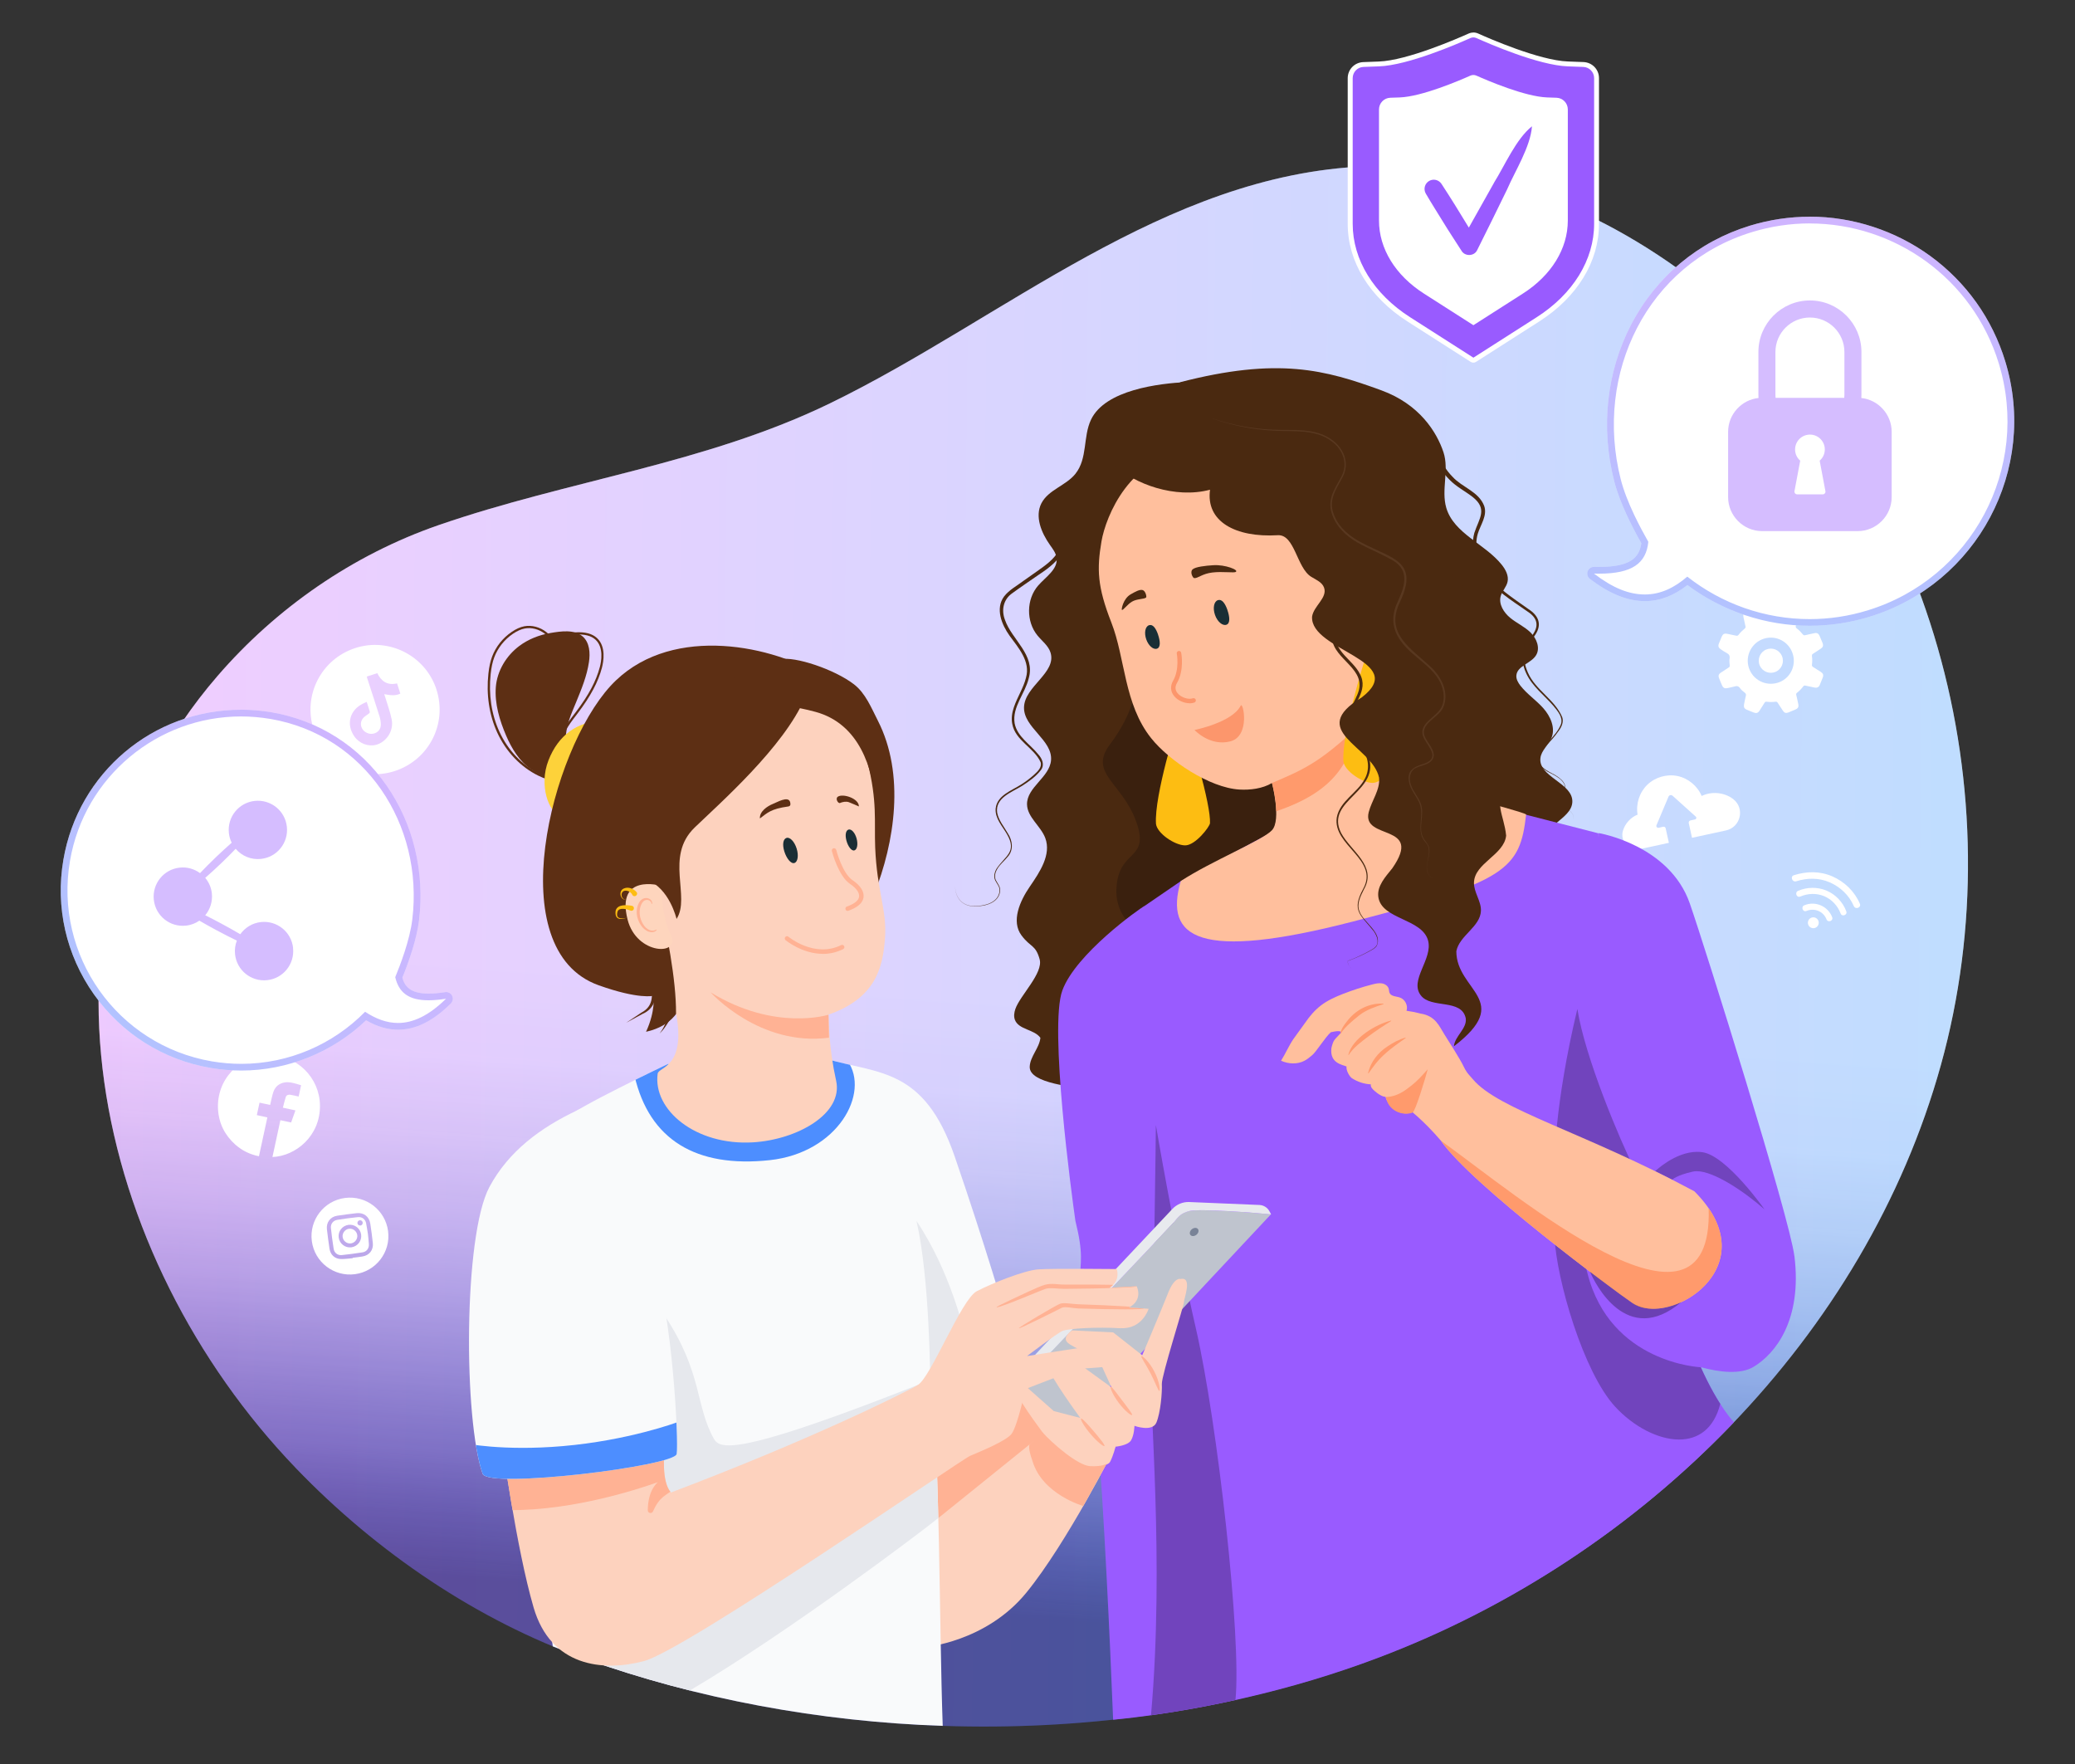 <?xml version="1.0" encoding="UTF-8"?><svg id="_5" data-name="5" xmlns="http://www.w3.org/2000/svg" xmlns:xlink="http://www.w3.org/1999/xlink" viewBox="0 0 400 340"><rect x="0" y="0" width="400" height="340" fill="#333333" stroke="none"/><defs><style>.cls-1 {
        fill: url(#Dégradé_sans_nom_30);
      }

      .cls-1, .cls-2 {
        opacity: .3;
      }

      .cls-3 {
        fill: #995bff;
      }

      .cls-4 {
        fill: #4d8eff;
      }

      .cls-5 {
        fill: #1a2e35;
      }

      .cls-6 {
        fill: #d4d8df;
      }

      .cls-7 {
        fill: #fed5bd;
      }

      .cls-8 {
        fill: #798397;
      }

      .cls-9 {
        fill: #e6e8ed;
      }

      .cls-10 {
        clip-path: url(#clippath-1);
      }

      .cls-11 {
        clip-path: url(#clippath-3);
      }

      .cls-12 {
        clip-path: url(#clippath-4);
      }

      .cls-13 {
        clip-path: url(#clippath-2);
      }

      .cls-14 {
        fill: #e8eaee;
      }

      .cls-15 {
        fill: #fff;
      }

      .cls-16 {
        fill: #ffb294;
      }

      .cls-17 {
        fill: #3a200e;
      }

      .cls-18 {
        opacity: .4;
      }

      .cls-19 {
        fill: #ffbf9d;
      }

      .cls-20 {
        fill: #7144bd;
      }

      .cls-21 {
        fill: #fc966c;
      }

      .cls-22 {
        fill: url(#Dégradé_sans_nom_29);
      }

      .cls-23 {
        fill: url(#Dégradé_sans_nom_31);
      }

      .cls-24 {
        fill: #7d5c46;
      }

      .cls-25 {
        fill: #d5bdff;
      }

      .cls-26 {
        fill: #bfc4ce;
      }

      .cls-27 {
        fill: #fdd23a;
      }

      .cls-28 {
        fill: #f9fafb;
      }

      .cls-29 {
        fill: #fdd2be;
      }

      .cls-30 {
        fill: url(#Dégradé_sans_nom_29-2);
      }

      .cls-31 {
        fill: #fdbd12;
      }

      .cls-32 {
        clip-path: url(#clippath);
      }

      .cls-33 {
        fill: #5d2f14;
      }

      .cls-34 {
        fill: #ff9a6c;
      }

      .cls-35 {
        fill: #4a2910;
      }</style><linearGradient id="Dégradé_sans_nom_31" data-name="Dégradé sans nom 31" x1="188.5" y1="333.27" x2="209.86" y2="27.85" gradientUnits="userSpaceOnUse"><stop offset=".07" stop-color="#3d68ff" stop-opacity=".3"/><stop offset=".11" stop-color="#6385ff" stop-opacity=".44"/><stop offset=".15" stop-color="#8ca5ff" stop-opacity=".59"/><stop offset=".2" stop-color="#afc1ff" stop-opacity=".71"/><stop offset=".25" stop-color="#ccd7ff" stop-opacity=".82"/><stop offset=".3" stop-color="#e2e8ff" stop-opacity=".9"/><stop offset=".35" stop-color="#f2f5ff" stop-opacity=".95"/><stop offset=".4" stop-color="#fbfcff" stop-opacity=".99"/><stop offset=".46" stop-color="#fff"/></linearGradient><linearGradient id="Dégradé_sans_nom_30" data-name="Dégradé sans nom 30" x1="19.13" y1="180.21" x2="379.2" y2="183.98" gradientUnits="userSpaceOnUse"><stop offset="0" stop-color="#d15bff"/><stop offset="1" stop-color="#2d8fff"/></linearGradient><clipPath id="clippath"><path class="cls-35" d="M207.33,91.3c-1.82,2.29-5.22,3.09-6.57,5.69-1.32,2.57-.02,5.7,1.65,8.06.55.77,1.16,1.57,1.27,2.51.26,2.19-2.1,3.63-3.55,5.3-2.29,2.62-2.35,6.91-.15,9.61.89,1.09,2.12,1.98,2.53,3.31,1.21,3.88-5.01,6.49-5.11,10.55-.1,3.92,5.53,6.29,5.21,10.2-.27,3.29-4.69,5.21-4.63,8.51.05,2.49,2.64,4.15,3.52,6.49,1.19,3.19-1.05,6.54-2.98,9.35-1.93,2.81-3.64,6.69-1.6,9.42,1.77,2.36,2.69,1.74,3.49,4.58.75,2.68-3.77,6.97-4.68,9.6-.23.68-.34,1.43-.08,2.1.74,1.91,3.71,1.79,4.91,3.45-.21,1.98-1.97,3.57-2.06,5.56-.14,3.29,8.77,3.9,12.01,4.49-.05-4.13,2.65-8.17,6.49-9.69,1.74-.69,3.65-.9,5.39-1.6,2.27-.92,4.12-2.63,6.18-3.97,8.6-5.62,21.06-5.02,27.52-13.02,2.42-2.99,3.62-6.84,6.11-9.77,2.54-2.97,6.22-4.77,8.86-7.66,4.45-4.87,5.27-12.01,5.08-18.6-.45-15.55-5.39-30.94-14.07-43.84-1.01-1.5-2.08-2.99-2.79-4.66-.88-2.09-1.16-4.37-1.43-6.62-.37-3.1-.74-6.2-1.11-9.29-.09-.76-.2-1.56-.69-2.14-.49-.57-1.25-.81-1.97-1.02-8.33-2.37-16.73-5-25.38-4.56-5.24.27-15.65,1.47-18.39,7.26-1.56,3.29-.63,7.44-2.99,10.41Z"/></clipPath><clipPath id="clippath-1"><path class="cls-3" d="M345.9,242.08c-.91-7.39-17.09-59.15-20.16-67.96-3.94-11.29-17.56-13.55-17.56-13.55l-.02.84-.02-.79-25.75-6.61-8.74-6.77-21.02,9.16-25,13.43-6.85,4.69h0c-1.29.7-13.42,9.36-15.99,16.38-2.58,7.02,1.8,39.43,2.51,44.38,3.22,13.01-2.47,5.65,4.16,38.64,1.41,18.38,2.47,41.36,3.12,57.55,10.96-1.06,20.61-3.09,25.6-4.26,8.68-2,17.17-4.54,25.38-7.64,25.92-9.77,49.67-25.5,68.7-45.45,0,0-2.96-2.94-6.4-10.6,3.6.97,7.63,1.46,10.18-.07,4.17-2.51,9.4-8.97,7.87-21.37"/></clipPath><clipPath id="clippath-2"><path class="cls-28" d="M106.56,317.32l.06.03,5.99,2.32c21.74,7.78,45.35,12.17,69.12,12.98-.71-20.09-.47-50.97-2.32-68.64,3.46-.32,13.09-1.54,15.97-5.37-1.75-5.89-5.53-18.83-11.34-35.73-5.89-17.13-14.63-15.88-24.77-18.82l-30.54,1s-18.03,8.57-19.7,10.48c-1.67,1.92-13.22,11.53-13.49,25.58-.17,8.77,6.39,40.65,6.39,40.65l4.63,35.52"/></clipPath><clipPath id="clippath-3"><path class="cls-29" d="M215.96,255.99c4.26.27,5.46-3.73,5.46-3.73l-3.8-.23c2.84-1.53,1.5-4.1,1.5-4.1l-5.25.3c2.25-1.46,1.4-3.63,1.4-3.63,0,0-12.34-.13-15.09.06s-8.96,2.69-11.9,4.22c-2.94,1.53-8.82,16.54-11.33,18.05-2.51,1.51-20.68,10.56-47.61,20.74-1.91-2.11-1.25-7.86-1.25-7.86l-31.26-1.49s2.68,20.02,6.03,31.51c3.31,11.36,13.29,12.45,21.29,10.33,8.01-2.12,61.04-38.77,62.87-39.56s7-2.86,8.01-4.27c1.17-1.64,2.64-8.6,2.64-8.6l10.12-3.9s6.91-.3,8.64-.98c1.73-.68.46-2.58.46-2.58l-8.07-.59-10.83,1.69s5.72-4.37,6.84-4.85,6.85-.78,11.11-.51Z"/></clipPath><clipPath id="clippath-4"><path class="cls-28" d="M117.8,216.84c-3.32-2.83-2.23-4.85-6.5-2.84-7.02,3.29-13.28,7.88-16.97,14.81-5.02,9.44-4.96,44.92-1.29,55.25,1.05,2.95,36.99-1.47,37.4-3.81s-.83-27.03-4.38-36.78c-2-5.51-4-22.99-8.26-26.62Z"/></clipPath><linearGradient id="Dégradé_sans_nom_29" data-name="Dégradé sans nom 29" x1="350.95" y1="41.82" x2="345.45" y2="120.48" gradientUnits="userSpaceOnUse"><stop offset="0" stop-color="#8845ff"/><stop offset="1" stop-color="#3d68ff"/></linearGradient><linearGradient id="Dégradé_sans_nom_29-2" data-name="Dégradé sans nom 29" x1="76.88" y1="154.9" x2="19.44" y2="193.65" xlink:href="#Dégradé_sans_nom_29"/></defs><g id="v2"><path id="degrade" class="cls-23" d="M57,282.93c-38.94-40.52-54.45-107.04-15.08-152.62,11.34-13.13,26.12-23.38,42.62-29.09,25.03-8.66,51.48-11.83,75.46-23.48,33.35-16.21,64.46-44.12,103.22-45.67,24.54-.98,48.57,9.55,67.34,25.23,41.89,35.01,58.13,95.65,43.59,147.96-14.53,52.31-57.32,94.96-108.56,114.26-47.78,18-104.97,17.33-152.98.15-20.46-7.32-39.79-20.27-55.62-36.74Z"/><path id="fond" class="cls-1" d="M374.15,205.25c-14.53,52.31-57.32,94.96-108.56,114.26-47.78,18-104.97,17.33-152.98.15-20.46-7.32-39.79-20.27-55.62-36.74-38.94-40.52-54.45-107.04-15.08-152.62,11.34-13.13,26.12-23.38,42.62-29.09,25.03-8.66,51.48-11.83,75.46-23.48,33.35-16.21,64.46-44.12,103.22-45.67,24.54-.98,48.57,9.55,67.34,25.23,41.89,35.01,58.13,95.65,43.59,147.96Z"/><g id="parametres"><path class="cls-15" d="M350.41,132.47c-.23.11-.43.09-.63.05-.56-.12-1.13-.23-1.69-.36-.2-.05-.35-.04-.48.14-.34.46-.75.87-1.2,1.23-.16.13-.19.24-.14.43.15.59.26,1.18.39,1.77.11.47-.05.8-.48.99-.47.21-.94.41-1.42.6-.5.19-.78.1-1.08-.35-.33-.49-.66-.98-.97-1.48-.11-.18-.21-.27-.44-.24-.57.08-1.15.08-1.72,0-.21-.03-.31.06-.41.22-.31.5-.63,1-.95,1.5-.3.46-.61.56-1.11.37-.45-.17-.9-.36-1.34-.54-.49-.21-.64-.5-.54-1.04.11-.55.21-1.1.35-1.64.06-.26.03-.42-.2-.6-.33-.26-.68-.53-.91-.86-.3-.44-.63-.49-1.1-.34-.44.14-.91.2-1.36.31-.46.11-.8-.04-.99-.47-.22-.5-.44-1-.63-1.51-.15-.4-.04-.73.32-.97.52-.34,1.03-.69,1.56-1.02.17-.11.22-.2.2-.41-.04-.43-.1-.88-.03-1.3.09-.55-.09-.86-.57-1.1-.4-.2-.77-.47-1.15-.72-.42-.28-.53-.61-.34-1.08.17-.45.36-.9.55-1.34.21-.5.5-.66,1.03-.55.58.11,1.16.23,1.74.36.21.05.35,0,.48-.17.34-.45.74-.84,1.17-1.19.18-.14.2-.26.15-.47-.14-.57-.26-1.15-.38-1.73-.11-.53.01-.8.49-1.02.47-.21.94-.41,1.42-.6.43-.17.79-.07,1.05.33.33.51.68,1,.99,1.52.12.19.23.24.45.21.56-.07,1.12-.08,1.67,0,.22.03.34-.05.45-.23.3-.49.61-.98.92-1.46.32-.48.62-.59,1.15-.38.45.18.9.35,1.34.54.46.2.62.5.52,1.01-.11.56-.22,1.13-.35,1.69-.06.24-.04.4.18.56.44.32.82.72,1.16,1.14.14.17.25.22.47.16.59-.15,1.18-.26,1.77-.39.47-.11.79.06.98.49.21.48.42.97.61,1.46.16.42.05.76-.33,1.01-.51.33-1,.68-1.52,1-.18.11-.25.22-.22.44.07.55.08,1.12,0,1.67-.03.22.04.34.22.45.51.31,1,.63,1.5.95.45.3.55.61.35,1.12-.18.46-.37.92-.56,1.39-.09.21-.21.38-.4.44ZM345.45,125.63c-.96-2.28-3.55-3.34-5.82-2.38-2.26.96-3.33,3.59-2.36,5.84.96,2.25,3.53,3.29,5.8,2.37,2.27-.93,3.33-3.54,2.38-5.82Z"/><path class="cls-15" d="M343.51,126.45c.5,1.19-.06,2.56-1.25,3.05-1.19.49-2.53-.06-3.04-1.24-.5-1.18.05-2.56,1.24-3.06,1.19-.5,2.55.05,3.05,1.25Z"/></g><g id="wifi"><g><path class="cls-15" d="M350.51,178.28c-.23.53-.85.77-1.38.53-.53-.23-.77-.85-.53-1.38.23-.53.85-.77,1.38-.53.53.23.77.85.53,1.38Z"/><path class="cls-15" d="M348.24,175.58c1.53-.64,3.25.07,3.86,1.62.27.71,1.37.28,1.09-.42-.83-2.14-3.26-3.18-5.38-2.29-.7.29-.27,1.39.42,1.09h0Z"/><path class="cls-15" d="M346.26,169.86c2.14-.67,4.36-.7,6.44.2,2.06.89,3.77,2.51,4.66,4.58.32.74,1.49.29,1.17-.45-1.02-2.38-2.96-4.25-5.32-5.28-2.39-1.04-4.94-.99-7.4-.22-.77.24-.32,1.41.45,1.17h0Z"/><path class="cls-15" d="M347.04,172.81c1.44-.63,3.09-.69,4.55-.1,1.5.61,2.66,1.85,3.23,3.36.27.71,1.36.28,1.09-.42-.67-1.79-2.08-3.28-3.85-4.01-1.74-.71-3.73-.68-5.45.07-.69.3-.27,1.4.42,1.09h0Z"/></g></g><g id="nuage"><path class="cls-15" d="M334.14,154.04s-.03-.03-.05-.04c-1.7-1.29-4.14-1.52-6.06-.58-.81-1.94-2.61-3.43-4.67-3.85-2.06-.42-4.3.23-5.81,1.69-1.51,1.46-2.23,3.69-1.87,5.75-1.34.54-2.4,1.71-2.82,3.09,0,.01,0,.03-.01.04-.6,2.04,1.27,3.96,3.34,3.51l5.52-1.2-.62-2.81c-.05-.21-.25-.34-.46-.29l-.9.2c-.28.06-.52-.22-.41-.49l2.32-5.51c.13-.31.53-.4.78-.18l4.48,4.03c.19.17.11.48-.14.54l-.91.2c-.22.05-.35.26-.31.48l.63,2.86,6.55-1.42c2.82-.61,3.69-4.26,1.41-6.02Z"/></g><g id="facebook"><path class="cls-15" d="M54.06,215.91l2.06.44c.28-.78.55-1.54.83-2.33l-2.42-.52c.19-.71.34-1.4.56-2.06.13-.38.51-.49.9-.43.52.09,1.04.22,1.58.34l.47-2.18c-.31-.09-.62-.19-.94-.28-.74-.21-1.49-.39-2.27-.25-1.04.19-1.76.8-2.11,1.77-.25.69-.37,1.42-.55,2.14-.03.13-.06.26-.09.42l-2.05-.44-.52,2.4,2.03.44-1.62,7.49c-1.72-.34-3.24-1.08-4.55-2.24-2.03-1.81-3.18-4.08-3.34-6.79-.34-5.73,4.11-10.33,9.58-10.45,5.65-.12,10.01,4.36,10.07,9.68.07,5.88-4.65,9.76-9.16,9.95.51-2.35,1.02-4.7,1.53-7.09Z"/></g><g id="mere"><path class="cls-35" d="M266.3,75.24c7.3,2.66,10.66,8.01,11.96,11.93,1.13,3.42-.47,7.26.54,10.71,1.47,4.98,7.46,6.93,10.7,10.98.75.94,1.37,2.12,1.11,3.29-.22.99-1.03,1.75-1.31,2.72-.45,1.56.57,3.18,1.82,4.21s2.78,1.7,3.94,2.84,1.89,2.99,1.05,4.37c-.97,1.6-3.67,2.05-3.8,3.92-.05.72.35,1.39.79,1.96,1.28,1.63,3.05,2.8,4.42,4.35,1.37,1.55,2.35,3.76,1.57,5.68-.56,1.39-1.97,2.42-2.14,3.91-.44,3.65,6.32,4.81,6.15,8.48-.08,1.73-1.71,2.89-3.03,4.01s-2.52,3.02-1.56,4.46c.68,1.03,2.36,1.68,2.03,2.87-.11.4-.45.7-.78.95-2.09,1.62-4.52,2.8-7.08,3.44-.96.24-1.99.4-2.94.09-1.01-.34-1.77-1.18-2.47-1.98-3.4-3.88-6.95-8.08-7.6-13.2-.28-2.24.02-4.57-.67-6.73-.48-1.52-1.42-2.85-2.43-4.09-4.36-5.39-10.04-9.54-14.91-14.48-1.02-1.03-2.03-2.16-2.4-3.56-.59-2.3.7-4.62,1.02-6.98.74-5.53-3.84-10.14-6.54-15.03-2.16-3.93-3.17-8.36-4.43-12.66s-2.89-8.65-5.99-11.89c-2.61-2.73-12.38-5.47-15.95-6.11,19.05-4.94,28.11-2.41,38.91,1.53Z"/><g><path class="cls-35" d="M207.33,91.3c-1.82,2.29-5.22,3.09-6.57,5.69-1.32,2.57-.02,5.7,1.65,8.06.55.77,1.16,1.57,1.27,2.51.26,2.19-2.1,3.63-3.55,5.3-2.29,2.62-2.35,6.91-.15,9.61.89,1.09,2.12,1.98,2.53,3.31,1.21,3.88-5.01,6.49-5.11,10.55-.1,3.92,5.53,6.29,5.21,10.2-.27,3.29-4.69,5.21-4.63,8.51.05,2.49,2.64,4.15,3.52,6.49,1.19,3.19-1.05,6.54-2.98,9.35-1.93,2.81-3.64,6.69-1.6,9.42,1.77,2.36,2.69,1.74,3.49,4.58.75,2.68-3.77,6.97-4.68,9.6-.23.68-.34,1.43-.08,2.1.74,1.91,3.71,1.79,4.91,3.45-.21,1.98-1.97,3.57-2.06,5.56-.14,3.29,8.77,3.9,12.01,4.49-.05-4.13,2.65-8.17,6.49-9.69,1.74-.69,3.65-.9,5.39-1.6,2.27-.92,4.12-2.63,6.18-3.97,8.6-5.62,21.06-5.02,27.52-13.02,2.42-2.99,3.62-6.84,6.11-9.77,2.54-2.97,6.22-4.77,8.86-7.66,4.45-4.87,5.27-12.01,5.08-18.6-.45-15.55-5.39-30.94-14.07-43.84-1.01-1.5-2.08-2.99-2.79-4.66-.88-2.09-1.16-4.37-1.43-6.62-.37-3.1-.74-6.2-1.11-9.29-.09-.76-.2-1.56-.69-2.14-.49-.57-1.25-.81-1.97-1.02-8.33-2.37-16.73-5-25.38-4.56-5.24.27-15.65,1.47-18.39,7.26-1.56,3.29-.63,7.44-2.99,10.41Z"/><g class="cls-32"><path class="cls-17" d="M223.76,182.08s-8.93-2.99-8.55-10.79,6.54-5.28,3.84-12.87-9.29-9.35-5.09-14.93c4.21-5.57,5.75-11.15,5.03-15.33s31.22,15.26,31.22,15.26l5.53,23.01-31.98,15.65Z"/></g></g><g><path class="cls-3" d="M345.9,242.08c-.91-7.39-17.09-59.15-20.16-67.96-3.94-11.29-17.56-13.55-17.56-13.55l-.02.84-.02-.79-25.75-6.61-8.74-6.77-21.02,9.16-25,13.43-6.85,4.69h0c-1.29.7-13.42,9.36-15.99,16.38-2.58,7.02,1.8,39.43,2.51,44.38,3.22,13.01-2.47,5.65,4.16,38.64,1.41,18.38,2.47,41.36,3.12,57.55,10.96-1.06,20.61-3.09,25.6-4.26,8.68-2,17.17-4.54,25.38-7.64,25.92-9.77,49.67-25.5,68.7-45.45,0,0-2.96-2.94-6.4-10.6,3.6.97,7.63,1.46,10.18-.07,4.17-2.51,9.4-8.97,7.87-21.37"/><g class="cls-10"><path class="cls-20" d="M222.82,216.8s-.31,30.55-.95,45.55c-.37,8.68,2.64,38.51.01,68.25.02,0,.04,0,.06,0,1.58-.23,2.97-.44,4.21-.63,3.91-.63,7.39-1.31,10.2-1.91.6-.13,1.19-.26,1.81-.4,1.21-11.74-3.45-53.39-7.61-71.53-4.16-18.14-7.74-39.33-7.74-39.33"/><path class="cls-20" d="M304.07,194.47c-4.5,18.74-4.42,30.07-4.42,30.07,0,0,8.78,3.07,13.21,3.07,1.94,0,3.05-.59,2.2-2.3-2.78-5.59-9.48-21.36-10.99-30.84"/><path class="cls-20" d="M301.45,235.22c-1.23,0-1.8,3.08-1.8,3.08.38,8.33,5.59,26.22,11.71,32.84,3.48,3.77,8.23,6.32,12.32,6.32,3.61,0,6.7-1.99,7.94-6.88h0c-1.06-1.67-2.37-3.98-3.75-7.05h0s-17.48-.72-21.87-18.18c-2-7.96-3.5-10.13-4.53-10.13"/><path class="cls-20" d="M327.18,222.01c-4.29,0-8.11,3.73-8.11,3.73l3.27,1.64s.87-.87,3.99-1.56c.23-.05.48-.08.74-.08,3.32,0,9.12,3.88,13.08,7.36,0,0-7.28-10.35-11.97-11.02-.34-.05-.67-.07-1-.07"/></g></g><path class="cls-31" d="M222.84,158.79c.2,1.82,3.62,4.14,5.61,4.15,1.99.02,4.75-3.6,4.8-4.28.21-3.26-3.62-17.34-5.94-20.62-.39,1.23-4.82,15.25-4.47,20.75Z"/><g><path class="cls-19" d="M261.58,88.8s-21.71-2.11-32.68-1.46c-10.97.65-15.73,12.07-16.57,17.03-.9,5.32-.81,8.69,1.9,15.6s2.43,15.73,7.68,22.31c3.45,4.33,11.24,9.55,17.01,9.9,2.06.12,4.47-.17,6.28-1.26,0-.03,1.85,7.11,0,9.1s-11.68,5.93-17.58,9.8c-3.23,10.99,3.48,15.47,33.19,7.8,29.72-7.67,32.2-10.1,33.38-20.64-.46-.39-8.06-2.41-8.06-2.41l-14.53-6.33-4.76-54.24c-.14-2.84-2.43-5.11-5.28-5.21Z"/><path class="cls-34" d="M245.2,150.92c5.52-2.38,9.06-3.71,16.58-10.92-1.72,6.82-4.24,12.48-15.76,16.36-.03-2.69-.82-5.44-.82-5.44Z"/></g><path class="cls-31" d="M258.97,146.75c.2,1.82,3.62,4.14,5.61,4.15s4.75-3.6,4.8-4.28c.21-3.26-3.62-17.34-5.94-20.62-.39,1.23-4.82,15.25-4.47,20.75Z"/><path class="cls-35" d="M233.26,94.38c-.85,6.12,4.86,9.26,13.06,8.78,3.28-.19,3.64,6.29,6.44,8.01.94.58,2.11,1.05,2.48,2.09.7,1.96-2.01,3.53-2.31,5.59-.39,6.6,18.87,8.49,9.55,15.59-10.71,6.47,2.06,9.32,3.36,15.44.26,2.32-1.41,4.39-1.99,6.65-1.4,5.53,10.66,2.04,4.54,10.83-1.32,1.64-2.97,3.42-2.69,5.51.61,4.39,8.43,4.13,9.59,8.41.96,3.58-3.67,7.64-1.4,10.57,1.98,2.63,7.89.56,8.67,4.45.24,1.97-2.11,3.39-2.29,5.37,11.61-8.91.46-10.65.47-18.33.59-3.04,4.61-4.68,4.74-7.77.08-1.89-1.4-3.59-1.34-5.48.12-3.76,5.82-5.3,6.2-9.04-.41-4.16-2.6-6.2.26-10.42,4.8-8.97,2.34-15.84-6.54-20.27-1.87-.87-1.86-2.77-.97-4.42,5-15.95-9.94-15.39-8.65-25.78-.6-23.42-35.83-17.91-53.11-19.5-19.65,2.06-1.56,17.32,11.93,13.73Z"/><path class="cls-19" d="M326.65,229.63c-21.47-11.53-37.81-15.71-42.75-21.64-4.93-5.93-17.11-9.32-16.5-2.07.62,7.25,3.24,5.61,10.39,13.97,5.85,8.47,33.69,29.12,37,31.33,7.03,4.69,26.31-7.11,11.85-21.59Z"/><path class="cls-19" d="M267.49,212.33c.69,1.19,1.88,2.17,3.26,2.26.9.06,1.78-.25,2.63-.56,3.16-1.15,8.75-2.49,11.91-3.64-.7-1.56-2.46-3.3-3.16-4.86-.56-1.24-2.97-5.01-3.7-6.17-1.01-1.6-1.72-3.57-4.61-4-.88-.24-1.77-.42-2.68-.54.32-.99-.27-2.19-1.25-2.54-.73-.26-1.73-.21-2.03-.92-.1-.24-.08-.51-.15-.76-.15-.58-.74-.97-1.33-1.06s-1.2.04-1.78.19c-1.97.5-3.9,1.13-5.79,1.87-1.48.58-2.95,1.25-4.21,2.22-1.19.92-2.16,2.08-3.01,3.32-.73,1.06-1.54,2.08-2.26,3.13-.88,1.29-1.55,2.87-2.38,4.18,1.42.64,3.14.73,4.52,0,.55-.29,1.02-.69,1.5-1.09.78-.66,2.49-3.43,3.57-4.4,2.16-.5,1.89.03,2.06,0-1.5,1.63-1.52,1.4-1.94,3.02-.37,2.97,2.11,3.22,2.91,3.58-.12.84.67,2.02,1.03,2.25,1.09.71,2.36,1.13,3.66,1.19-.1.51.34.95.73,1.28.55.46,1.13.92,1.83,1.09.62.15-.04-.25.65.94Z"/><path class="cls-34" d="M259.92,203.29c.78-3.15,5.25-5.85,8.23-6.58,0,0,.05.07.05.07-1.5.93-2.98,1.9-4.39,2.96-1.38,1.06-2.87,2.11-3.82,3.6,0,0-.07-.04-.07-.04h0Z"/><path class="cls-34" d="M258.36,199.19c.21-.9.75-1.67,1.31-2.35,1.64-2.17,4.25-3.57,7.02-3.39,0,0,.03.08.03.08-1.62.52-3.27,1.08-4.64,2.12-1.31,1.06-2.7,2.16-3.64,3.58,0,0-.07-.04-.07-.04h0Z"/><path class="cls-34" d="M263.72,206.85c.49-2.17,1.92-3.98,3.76-5.17,1.06-.72,2.2-1.33,3.46-1.69,0,0,.05.07.05.07-2.03,1.44-4.12,2.88-5.7,4.82-.52.65-1.01,1.33-1.49,2.01l-.07-.05h0Z"/><path class="cls-34" d="M271.99,209.31c1.2-.93,2.22-2.07,3.23-3.21-.38,1.54-2.46,8.33-2.89,8.28-.86.6-4.5.49-5.19-2.94,2.2-.05,3.7-1.24,4.85-2.14Z"/><g class="cls-2"><path class="cls-24" d="M233.76,80.65c3.75,1.27,7.68,2,11.64,2.17,3.87.18,8.28-.46,11.54,2.09,2.27,1.72,3.27,4.58,1.82,7.16-1.33,2.44-2.77,4.45-1.56,7.29.99,2.45,3.16,4.16,5.47,5.33,5.7,2.99,10.91,3.48,7.23,11.27-3.04,6.21,2.13,8.99,6.07,12.74,1.9,1.83,3.31,4.66,2.37,7.31-.69,2.39-5.08,3.38-3.52,6.29.7,1.33,2.53,3.14.93,4.53-.8.64-1.88.73-2.75,1.17-1.27.55-1.45,2.1-1.01,3.28.41,1.23,1.35,2.23,1.85,3.49.93,2.19-.61,4.7.57,6.81.34.56.86,1.04,1.04,1.69.47,1.64-.84,3.26-.22,4.89.2.62.71,1.21,1.4,1.19-.33.01-.66-.12-.9-.34-1.88-1.86.81-4.63-.83-6.55-2.13-2.1-.26-5.16-1.25-7.6-.48-1.21-1.42-2.2-1.87-3.49-.85-2.82.62-3.55,2.98-4.26,2.7-1.11.71-3.02-.19-4.66-1.69-3.1,2.66-4.12,3.47-6.54.44-1.2.3-2.56-.14-3.76-.92-2.49-3.19-4.1-5.14-5.78-3.5-2.9-5.44-6.12-3.25-10.56,1.54-3.33,2.19-6.29-1.67-8.15-1.73-.97-3.56-1.7-5.32-2.63-2.36-1.2-4.6-2.99-5.6-5.53-1.24-2.97.22-5.03,1.6-7.53,1.4-2.45.44-5.2-1.72-6.84-3.22-2.53-7.57-1.88-11.4-2.13-3.96-.22-7.89-1-11.63-2.32h0Z"/></g><path class="cls-35" d="M250.26,103c-.2.91,0,1.88.43,2.74,1.44,2.84,4.56,3.76,7.24,5.26,2.42,1.16,2.92,3.32,2.01,5.69-.67,1.88-2.26,3.6-2.48,5.6-.26,3.32,3.33,4.91,4.68,7.59,1.82,3.33-1.57,5.86-1.89,8.95-.11,2.69,2.59,4.33,3.49,6.7,2.65,7.12-8.42,8.62-5.22,15.01,1.84,3.47,6.97,6.34,4.43,10.83-.67,1.36-1.51,2.86-.85,4.37.79,2.11,4.59,4.13,3.24,6.65-.33.43-.82.66-1.27.92-1.37.75-2.8,1.39-4.27,1.92,0,.52.29,1.15.78,1.43-.48-.3-.81-.88-.79-1.45,1.46-.54,2.88-1.19,4.25-1.95.45-.26.93-.5,1.24-.91.62-.89.09-2.05-.45-2.85-2.56-3.22-4.36-3.92-2.04-8.2,3.12-5.62-5.92-8.31-5.1-13.73.59-3.23,4.04-4.75,5.43-7.52.98-1.8.69-4.06-.52-5.68-.86-1.28-2.07-2.43-2.61-3.94-1.03-2.7,1.35-5.03,1.98-7.46,1.07-4.53-5.72-6.24-5.17-10.75.36-3.22,3.49-5.41,2.69-8.61-.29-.94-1.09-1.5-1.95-1.95-2.66-1.44-6.13-2.56-7.62-5.55-.51-.98-.77-2.16-.53-3.3.05-.24.28-.39.51-.34.23.05.38.28.33.52h0Z"/><path class="cls-35" d="M277.42,87.46c.4,1.68,1.37,3.21,2.61,4.46,1.86,2.04,5,2.81,6.07,5.57.68,1.9-.74,3.71-1.23,5.4-.75,2.57.13,5.32,1.6,7.49,2.07,2.98,5.25,4.92,8.16,7.01,1.89,1.21,2.67,2.86,1.38,4.88-1.81,2.67-2.91,4.09-1.48,7.36,1.47,3.39,5.19,5.18,6.62,8.6.32.93-.13,1.9-.68,2.64-.79,1.12-1.69,2.16-2.7,3.1-.63.59-1.49,1.17-1.4,2.13.16,1.37,1.46,2.27,2.61,2.85,5.26,2.64,1.08,4.28,3.11,6.73.52.67,1.54,1.32,1.21,2.28.32-.97-.71-1.61-1.23-2.27-2.07-2.46,2.09-4.11-3.14-6.65-1.52-.65-3.65-2.53-2.27-4.25.63-.68,1.34-1.23,1.94-1.92.87-1,1.83-2.05,2.31-3.29.43-1.35-.64-2.51-1.44-3.51-1.76-2.05-4.09-3.75-5.26-6.29-.81-1.67-1.04-3.77-.04-5.41.45-.82,1.02-1.54,1.47-2.31,1.14-1.81.43-3.19-1.29-4.27-2.98-2.09-6.21-4.03-8.37-7.07-1.06-1.53-1.82-3.3-2.01-5.19-.1-.94-.01-1.91.24-2.82.93-2.82,2.62-4.6-.35-6.94-1.42-1.1-3.13-1.96-4.41-3.28-1.33-1.31-2.41-2.96-2.88-4.83-.06-.23.08-.47.31-.52.23-.06.47.09.53.32h0Z"/><path class="cls-35" d="M205.47,100.12c.7,5.53-.73,7.71-5.25,10.67-1.51,1.05-3.63,2.48-5.07,3.54-1.72,1.17-2.16,3.24-1.42,5.15,1.32,3.84,5.9,6.72,4.58,11.26-.73,3.02-3.21,5.49-2.72,8.67.49,2.59,3.01,4.04,4.56,5.99.74.81,1.28,2.02.51,3.02-.97,1.26-2.28,2.17-3.6,3.03-1.98,1.24-5.24,2.3-4.84,5.17.28,1.53,1.35,2.73,2.1,4.07.87,1.35,1.1,3.16-.05,4.43-.64.81-1.49,1.45-2.01,2.34-.39.64-.61,1.44-.3,2.16.34.69.95,1.32.83,2.15-.27,2.31-2.95,2.94-4.91,2.92-2.42,0-3.79-1.67-3.76-4.01-.02,2.3,1.35,4,3.76,3.96,1.91,0,4.55-.62,4.8-2.87.11-.82-.5-1.41-.84-2.09-.34-.75-.12-1.61.29-2.28,1.68-2.48,3.96-3.19,2-6.59-.87-1.53-2.33-3.04-2.2-4.94.25-2.58,3.1-3.48,4.95-4.68.87-.55,1.69-1.17,2.45-1.86.68-.62,1.57-1.42,1.27-2.42-1.27-2.81-4.89-4.15-5.47-7.4-.21-1.07-.03-2.17.31-3.17.67-2.01,1.86-3.75,2.34-5.71.9-3.14-1.44-5.74-3.17-8.11-1.5-2.11-2.79-5.21-1.05-7.56.99-1.28,2.45-2.03,3.7-2.98,0,0,2.54-1.79,2.54-1.79,1.63-1.16,3.38-2.33,4.31-4.11.92-1.78.71-3.89.51-5.86-.02-.24.15-.45.39-.47.24-.03.45.15.48.39h0Z"/><path class="cls-34" d="M277.8,219.89c5.85,8.47,33.69,29.12,37,31.33,6.5,4.34,23.45-5.41,14.58-18.35.99,29.89-37.4-2.9-51.58-12.98Z"/><path class="cls-2" d="M306.5,245.1c.92,2.21,7.09,14.7,17.59,5.88-3.08,1.41-7,2.07-9.97-.24-1.62-1.08-7.62-5.64-7.62-5.64Z"/><g id="visage_2" data-name="visage 2"><path class="cls-5" d="M223.23,122.3c.43,1.25.54,2.46-.18,2.72s-1.66-.56-2.09-1.8-.2-2.46.53-2.71,1.32.55,1.75,1.8Z"/><path class="cls-5" d="M236.6,117.56c.46,1.31.58,2.58-.17,2.85s-1.75-.57-2.21-1.88-.22-2.58.54-2.85,1.39.57,1.85,1.88Z"/><path class="cls-21" d="M229.33,135.55c-1.06,0-2.27-.52-2.97-1.36-.73-.87-.81-1.95-.23-2.96,1.29-2.22.73-5.22.72-5.25-.05-.23.11-.46.34-.51.23-.05.46.11.51.34.03.14.63,3.35-.82,5.85-.41.71-.36,1.37.14,1.97.68.81,2.07,1.27,2.92.96.22-.08.47.03.56.26.08.22-.03.47-.26.56-.27.1-.58.15-.9.15Z"/><path class="cls-21" d="M230.26,140.7s7.29-1.45,8.91-4.69c.46-.92,1.93,5.88-2.02,6.89-3.95,1.01-6.89-2.21-6.89-2.21Z"/><path class="cls-35" d="M216.27,117.55c.24.12,1-1.02,1.95-1.59s2.36-.45,2.72-.8c.14-.14-.11-1.28-.68-1.43-.56-.16-1.4.31-2.31.83-1.46.85-1.8,2.94-1.69,2.99Z"/><path class="cls-35" d="M238.21,110.22c-.19.26-2.57-.12-4.53.13-1.97.24-2.76,1.14-3.47,1.08-.28-.02-.87-1.18-.32-1.68.54-.5,2.51-.72,4-.81,2.3-.15,5,.93,4.33,1.29Z"/></g></g><g id="insta"><path class="cls-15" d="M74.81,237.29c-.53-4.06-4.25-6.92-8.31-6.39-4.06.53-6.92,4.26-6.39,8.31.53,4.06,4.26,6.92,8.32,6.38,4.05-.54,6.91-4.26,6.38-8.3ZM69.87,242.18c-.62.1-1.25.17-1.88.25,0,.03,0,.05,0,.08-.75.06-1.49.17-2.24.16-1.2-.02-2.05-.8-2.23-1.98-.19-1.25-.35-2.51-.5-3.76-.15-1.34.66-2.41,2-2.61,1.24-.19,2.49-.35,3.74-.49,1.36-.15,2.41.66,2.62,2.01.19,1.24.35,2.47.49,3.72.15,1.36-.66,2.41-2.01,2.62Z"/><path class="cls-15" d="M70.59,235.8c-.16-.79-.78-1.29-1.59-1.21-1.33.14-2.67.31-3.99.53-.8.13-1.3.78-1.22,1.58.14,1.34.32,2.68.53,4.01.12.78.78,1.28,1.57,1.2,1.34-.14,2.68-.32,4.01-.53.78-.12,1.26-.78,1.21-1.57-.04-.67-.12-1.34-.19-2-.11-.67-.21-1.35-.34-2.01ZM67.73,240.41c-1.2.15-2.29-.7-2.44-1.9-.15-1.19.7-2.27,1.89-2.43,1.2-.15,2.29.69,2.44,1.9.15,1.19-.7,2.27-1.89,2.43ZM69.46,236.21c-.28.03-.54-.19-.56-.46-.02-.27.18-.52.45-.55.28-.04.54.16.57.45.03.28-.18.54-.45.57Z"/><path class="cls-15" d="M67.29,236.83c-.76.09-1.34.83-1.24,1.6.1.76.82,1.32,1.58,1.23.76-.09,1.34-.83,1.24-1.6-.1-.76-.82-1.32-1.58-1.23Z"/></g><g id="tiktok"><path class="cls-15" d="M84.14,132.91c-2.09-6.5-9.13-10.11-15.63-8.01-6.58,2.12-10.17,9.12-8.05,15.7,2.08,6.48,9.13,10.11,15.59,8.03,6.62-2.13,10.21-9.12,8.09-15.71ZM74.08,133.81c.06.2.11.33.15.47.43,1.45.97,2.88,1.27,4.36.47,2.33-1.12,4.41-2.98,4.91-1.51.41-3.25-.23-4.22-1.62-1.62-2.34-.88-5.1,1.71-6.33.21-.1.42-.2.68-.32.22.68.43,1.3.6,1.92.03.09-.07.25-.16.32-.27.22-.58.39-.85.61-.71.59-.9,1.45-.51,2.23.38.76,1.35,1.23,2.19,1.05.87-.18,1.46-.84,1.45-1.76,0-.5-.08-1.01-.22-1.49-.78-2.47-1.59-4.93-2.39-7.4-.04-.11-.06-.22-.09-.36.67-.21,1.32-.42,2.02-.65.76,1.57,1.96,2.4,3.81,1.97.21.67.42,1.3.63,1.97-.99.48-2.01.31-3.11.1Z"/></g><g id="enfant"><g><path class="cls-26" d="M229.29,233.41c-1.76.44-2.19,1.19-3.01,2.17-.77.91-29.99,31.64-34.07,35.94l.51.42,14.76,2.19,37.51-40.07c-3.09-.31-13.51-1.1-15.7-.65Z"/><path class="cls-14" d="M229.29,233.41c2.18-.46,12.6.33,15.7.65l.03-.03-.32-.59c-.39-.7-1.11-1.15-1.91-1.19l-13.6-.57c-1.2-.03-2.35.45-3.17,1.32l-35.2,37.38,1.39,1.15c4.08-4.29,33.3-35.03,34.07-35.94.83-.97,1.25-1.73,3.01-2.17Z"/></g><g><polygon class="cls-16" points="191.12 253.28 203.46 278.07 180.31 295.01 179.27 280.76 191.12 253.28"/><path class="cls-29" d="M201.12,276.28l-22.96,18.51.97,6.38-.97,16.32s11.87-.92,19.71-10.54c7.84-9.61,17.16-28.12,17.16-28.12l-13.91-2.55Z"/><path class="cls-8" d="M229.48,238.03c.24.3.75.28,1.15-.03.4-.32.53-.82.29-1.12-.24-.3-.75-.28-1.15.03-.4.32-.53.82-.29,1.12Z"/><g><path class="cls-29" d="M227.56,246.51s-1.14-.43-2.38,2.69c-1.23,3.12-4.99,12.02-4.99,12.02l-5.6-4.41-7.93-.39s-1.97,1.26-.89,2.33c1.09,1.07,5.83,2.83,5.83,2.83l2.68,5.85-9.47-6.87s-3.62.28-2.99,2.57,6.43,10.17,6.43,10.17l-5.12-1.33-5.5-4.87s-1.91-.26-1.5,1.49c.42,1.74,5.79,8.74,5.79,8.74l7.11,5.19s4.31.43,4.95-.74c.63-1.18,1.06-2.94,1.06-2.94,0,0,2.37-.2,2.99-1.22.62-1.02.66-2.8.66-2.8,0,0,3.43,1.26,4.23-.63.8-1.9,1.13-5.86,1.05-7.44s4.34-15.37,4.27-15.83c-.07-.45,1.73-4.93-.66-4.4Z"/><path class="cls-16" d="M212.9,278.71c-.15.16-1.4-.81-2.66-2.29-1.26-1.48-2.02-2.86-1.84-2.99.19-.13,1.22,1.02,2.46,2.46,1.23,1.45,2.2,2.66,2.04,2.82Z"/><path class="cls-16" d="M218.21,272.73c-.15.16-1.39-.8-2.54-2.33-1.16-1.53-1.73-2.98-1.54-3.08.2-.11,1.07,1.13,2.19,2.6,1.11,1.47,2.06,2.65,1.9,2.81Z"/><path class="cls-16" d="M223.5,268.09c-.23.05-.75-1.55-1.7-3.37-.93-1.82-1.94-3.18-1.77-3.33.15-.15,1.5,1.03,2.49,2.96,1,1.93,1.18,3.7.97,3.74Z"/></g><path class="cls-16" d="M200.96,276.07c1.73,1.96,6.75,6.39,9.17,6.52,2.43.13,3.19-.48,3.19-.48l-4.5,8.16s-7.84-2.21-9.77-8.61c-.99-2.73-.58-3.26-.58-3.26l2.49-2.34Z"/></g><g><path class="cls-28" d="M106.56,317.32l.06.03,5.99,2.32c21.74,7.78,45.35,12.17,69.12,12.98-.71-20.09-.47-50.97-2.32-68.64,3.46-.32,13.09-1.54,15.97-5.37-1.75-5.89-5.53-18.83-11.34-35.73-5.89-17.13-14.63-15.88-24.77-18.82l-30.54,1s-18.03,8.57-19.7,10.48c-1.67,1.92-13.22,11.53-13.49,25.58-.17,8.77,6.39,40.65,6.39,40.65l4.63,35.52"/><g class="cls-13"><path class="cls-4" d="M158.72,211.24c-4.3,14.56-25.44-7.15-29.94-6.39-2.06.27-3.46.83-6.46,2.51,2.84,12.29,11.82,17.79,26.08,16.25,13.11-1.42,19.39-12.94,14.97-19.16l-3.15-.22c.07,2.19-1.59,4.58-1.49,7.01Z"/><path class="cls-9" d="M128.19,253.7l-7.48,25.23,1.6,15.71s43.26-14.19,57.85-21.21c-.12-1.97-.25-3.86-.39-5.65-.12-.05-.24-.11-.36-.16l-.06.11s0-.05,0-.14c-.94-.4-1.76-.7-2.19-.7-.08,0-.14,0-.19.03-23.19,9.13-32.5,11.67-36.45,11.67-1.78,0-2.47-.52-2.85-1.18-3.66-6.4-2.18-12.69-9.47-23.72"/><path class="cls-9" d="M180.59,282.56c-22.44,6.65-50.09,17.01-71.66,25.73l-.55,9.73s.01,0,.03.01l3.39,1.31c1.48.55,3.41,1.24,5.73,2.01,5.07,1.67,10.23,3.17,15.46,4.48,18.99-11.21,44.28-30.33,47.91-33.25-.02-.16-.03-.4-.02-.7-.08-3.17-.17-6.3-.29-9.32"/><path class="cls-9" d="M176.67,235.33c2.54,10.92,2.66,30.46,2.67,32.28.02,0,.04.02.06.03l.3-.52c-.09-1.07-.19-2.1-.29-3.1h0c.59-.05,1.35-.13,2.23-.25l4.17-7.2s-2.61-11.54-9.14-21.24"/><path class="cls-6" d="M179.34,267.6c0,.09,0,.14,0,.14l.06-.11s-.04-.02-.06-.03"/></g></g><g><path class="cls-33" d="M105.64,150.3c-.75-.29-1.35-.54-1.88-.8-3.4-1.67-6.21-4.61-7.9-8.29-1.56-3.39-2.15-7.33-1.71-11.38.14-1.31.37-2.35.71-3.26.7-1.9,2.05-3.6,3.79-4.78.85-.58,1.64-.93,2.42-1.08,1.43-.27,3.02.15,4.25,1.12,1.11.88,1.95,2.2,2.35,3.73.32,1.22.36,2.48.4,3.7.1,3.2.2,6.82-.39,10.29-.04.24-.08.48-.13.71-.16.85-.32,1.73-.32,2.6,0,1.23.37,2.29,1.04,2.96l-.31.3c-.75-.76-1.16-1.92-1.16-3.26,0-.91.16-1.81.32-2.68.04-.24.09-.47.13-.71.58-3.43.48-7.03.38-10.2-.04-1.19-.07-2.43-.38-3.6-.38-1.43-1.16-2.67-2.2-3.5-1.13-.9-2.59-1.28-3.9-1.03-.72.14-1.46.47-2.26,1.01-1.67,1.13-2.95,2.76-3.62,4.57-.33.88-.54,1.89-.68,3.16-.43,3.97.15,7.83,1.68,11.15,1.65,3.59,4.39,6.46,7.7,8.09.52.26,1.11.51,1.84.79l-.15.4Z"/><path class="cls-33" d="M107.89,144.95c-.33-1.63.23-3.21.75-4.25.56-1.09,1.31-2.08,2.04-3.03l.38-.5c2.45-3.24,3.85-5.9,4.57-8.6.29-1.09.78-3.8-.84-5.28-.83-.76-2.08-1.08-3.81-.98-1.85.1-3.72.58-5.4,1.36l-.18-.39c1.73-.81,3.65-1.3,5.55-1.4,1.86-.11,3.2.25,4.12,1.09,1.8,1.64,1.27,4.54.97,5.71-.73,2.76-2.16,5.46-4.64,8.75l-.38.5c-.72.94-1.46,1.91-2,2.97-.5.97-1.02,2.45-.71,3.96l-.42.09Z"/><path class="cls-33" d="M105.68,150.08c-1.17-.51-2.3-1.1-3.35-1.83-2.24-1.56-3.71-4.01-4.76-6.46-1.25-2.91-2.24-6.15-1.99-9.36.25-3.11,2-6.04,4.52-7.92,1.77-1.33,3.88-2.14,6.05-2.51,1.96-.33,4.55-.73,6.18.68,1.34,1.17,1.47,3.19,1.2,4.95-.39,2.63-1.41,5.13-2.42,7.59-.95,2.3-2.07,4.69-2.04,7.22.03,2.25,1.26,4.64,3.44,5.29.24.07-.17,1.55-.22,1.73-.18.74-.36,1.88-1.12,2.24-.48.24-1.06.06-1.56-.12-1.32-.47-2.65-.94-3.94-1.5Z"/><path class="cls-27" d="M115.66,138.95c.33.11-3.96,3.82-5.85,8.72-1.91,4.9-1.6,9.5-1.95,9.45-1.94-.5-4.07-5.61-2.13-10.57,1.92-4.96,5.64-7.36,9.93-7.6Z"/><g><path class="cls-33" d="M157.6,129.84c-9.87-5.78-29.11-9.38-39.9,2.36-11.5,12.51-21.31,50.9-2.31,57.7,7.81,2.79,10.58,2.03,10.58,2.03,0,0,.45,2.86-1.43,6.94,10.37-2.32,7.32-13.45,7.32-13.45l25.75-55.58Z"/><path class="cls-33" d="M168.47,172.42h0c4.04-10.09,6.01-23.23.76-33.51-1.28-2.51-2.39-5.31-4.62-7.02-3.75-2.89-11.42-5.43-14.17-4.82-10.68,3.47,6.8,36.37,11.43,41.73,4.63,5.37,6.6,3.62,6.6,3.62Z"/><path class="cls-29" d="M123.22,158.64s7.16,23.76,7.1,36.65c1.98,10.5-3.35,10.31-3.54,11.65-.96,6.96,7.3,13.89,18.35,13.24,8.5-.5,17.47-5.5,16.05-11.89s-1.39-11.16-1.46-12.73c9.18-3.22,10.46-9.16,10.88-14.68.42-5.52-1.55-9.01-1.89-17.56-.2-5.05.45-8.83-1.5-16.49-3.25-12.71-11.23-17.45-24.33-16.67l-1.3.08c-13.99,1.65-20.4,14.46-18.36,28.4Z"/><path class="cls-16" d="M159.71,195.58s-10.28,3.29-22.71-4.3c0,0,9.37,10.48,22.8,8.73l-.09-4.43Z"/><g><path class="cls-7" d="M127.49,170.74c-.24-.06-8.78-2.46-6.51,6.5,1.74,6.86,10.32,7.03,8.35,2.96-1.97-4.07-1.84-9.46-1.84-9.46Z"/><path class="cls-16" d="M126.58,179.15s-.14.08-.37.16c-.23.08-.63.11-1.07-.08-.89-.37-1.7-1.69-1.82-3.04-.06-.68.05-1.32.29-1.83.22-.52.58-.87,1.02-.9.43-.05.75.21.87.43.12.22.08.36.12.38.02.02.17-.11.08-.42-.04-.15-.15-.34-.35-.5-.21-.16-.5-.26-.8-.26-.63-.02-1.17.46-1.43,1.02-.29.56-.44,1.27-.37,2.04.15,1.51,1.08,3,2.29,3.42.59.19,1.06.07,1.3-.08.24-.16.28-.32.25-.34Z"/></g><path class="cls-33" d="M124.65,169.55c4.41,1.62,5.77,7.57,5.77,7.57,2.77-4.27-2.33-12,3.49-17.62,4.92-4.75,17.13-15.46,21.24-24.95-18.95-11.21-44.83-5.11-30.51,34.99Z"/><path class="cls-33" d="M168.88,155.33c-.61-7.29-3.22-15.81-11.67-18.12-7.99-2.18-12.69-1.08-13.78-2.48-8.04-10.24,12.46-4.27,13.78-4.05,5.29.88,12.18,13.51,11.67,24.64Z"/><path class="cls-31" d="M121.89,172.46c-.25-.56-1.11-.99-1.69-.7-.7.42-.4,1.66.5,1.66-1,.11-1.48-1.29-.75-1.98.84-.66,2.1-.29,2.75.5.44.57-.48,1.16-.81.52h0Z"/><path class="cls-31" d="M121.54,175.5c-.64-.25-2.12-.66-2.47.14-.48,1.45.6,1.52,1.73,1.26-1.33.47-2.34.29-2.12-1.37.32-1.27,2.14-1.13,3.15-.94.67.17.35,1.17-.3.92h0Z"/><path class="cls-33" d="M126.49,190.37c0,2.26-.42,4.11-2.68,5.08-.66.36-2.42,1.31-3.1,1.68.66-.44,2.3-1.53,2.93-1.95,2-1.07,2.18-2.69,1.99-4.78-.03-.59.87-.62.86-.02h0Z"/><path class="cls-33" d="M129.62,194.04c.06.96-.14,2.12-.73,2.89-.51.81-1.03,1.64-1.75,2.28.61-.74.99-1.61,1.37-2.48.45-.88.43-1.67.25-2.62-.08-.61.84-.68.86-.07h0Z"/></g><g id="visage_2-2" data-name="visage 2"><path class="cls-5" d="M153.57,163.55c.42,1.34.22,2.59-.44,2.79s-1.51-.88-1.93-2.22-.24-2.42.42-2.62,1.53.71,1.95,2.05Z"/><path class="cls-5" d="M165.13,161.63c.3,1.11.11,2.13-.44,2.28s-1.22-.77-1.52-1.88-.13-1.99.42-2.14,1.24.63,1.54,1.74Z"/><path class="cls-33" d="M146.49,157.76c-.11-1.33,1.38-2.36,2.5-2.81.71-.26,2.99-1.65,3.33-.33.1.41.09.77-.41.83-3.31.45-4.01,1.24-5.43,2.31Z"/><path class="cls-33" d="M161.51,153.56c.95-.67,4.08.32,4.06,1.88-.29-.12-1.54-.69-1.95-.83-.54-.18-1.2-.05-1.69.16-.36.15-.98-.84-.41-1.22h0Z"/><path class="cls-16" d="M163.4,175.57c-.18,0-.35-.11-.41-.29-.08-.23.04-.47.26-.55,1.45-.51,2.27-1.17,2.36-1.91.09-.74-.55-1.65-1.72-2.43-2.26-1.5-3.48-6.16-3.53-6.36-.06-.23.08-.47.31-.53.23-.06.47.08.53.31.01.05,1.18,4.54,3.17,5.86,1.47.98,2.23,2.16,2.1,3.25-.14,1.1-1.12,1.98-2.93,2.62-.05.02-.1.02-.14.02Z"/><path class="cls-16" d="M158.62,183.85c-3.99,0-7.15-2.61-7.19-2.64-.18-.15-.21-.43-.05-.61s.43-.21.61-.05c.05.04,5.04,4.15,10.16,1.61.21-.11.47-.02.58.2.11.21.02.47-.2.58-1.34.66-2.67.92-3.91.92Z"/></g></g><g><g><path class="cls-29" d="M215.96,255.99c4.26.27,5.46-3.73,5.46-3.73l-3.8-.23c2.84-1.53,1.5-4.1,1.5-4.1l-5.25.3c2.25-1.46,1.4-3.63,1.4-3.63,0,0-12.34-.13-15.09.06s-8.96,2.69-11.9,4.22c-2.94,1.53-8.82,16.54-11.33,18.05-2.51,1.51-20.68,10.56-47.61,20.74-1.91-2.11-1.25-7.86-1.25-7.86l-31.26-1.49s2.68,20.02,6.03,31.51c3.31,11.36,13.29,12.45,21.29,10.33,8.01-2.12,61.04-38.77,62.87-39.56s7-2.86,8.01-4.27c1.17-1.64,2.64-8.6,2.64-8.6l10.12-3.9s6.91-.3,8.64-.98c1.73-.68.46-2.58.46-2.58l-8.07-.59-10.83,1.69s5.72-4.37,6.84-4.85,6.85-.78,11.11-.51Z"/><g class="cls-11"><path class="cls-16" d="M219.12,247.93c0,.11-1.55.22-4.07.31-2.51.09-5.99.15-9.83.18-1.28,0-2.83-.28-3.68,0s-4.96,2.03-6.66,2.66c-1.7.64-2.73.97-2.77.89-.04-.09.93-.58,2.57-1.35,1.65-.76,5.47-2.64,6.77-2.99s2.48-.02,3.76-.04c3.84-.02,7.31,0,9.83.06,2.52.06,4.07.15,4.07.26Z"/><path class="cls-16" d="M220.52,252.2c0,.11-1.42.17-3.7.17-2.28,0-5.44-.06-8.92-.17-1.13-.04-2.64-.44-3.25-.12s-8.16,4.1-8.25,3.94,7.18-4.46,7.95-4.73,2.37.07,3.57.1c3.48.11,6.63.26,8.91.4,2.28.15,3.69.29,3.68.4Z"/><path class="cls-16" d="M131.46,286.05c-3.36,2.3-4.29,2.4-5.59,5.27-.23.51-1,.34-1-.22.04-4.08,1.97-5.43,1.97-5.43-7.16,2.54-21.05,6.42-33.3,5.15-.54-4.27-1.51-7.57-1.51-7.57l38.46-2.13.97,4.93Z"/></g></g><g><path class="cls-28" d="M117.8,216.84c-3.32-2.83-2.23-4.85-6.5-2.84-7.02,3.29-13.28,7.88-16.97,14.81-5.02,9.44-4.96,44.92-1.29,55.25,1.05,2.95,36.99-1.47,37.4-3.81s-.83-27.03-4.38-36.78c-2-5.51-4-22.99-8.26-26.62Z"/><g class="cls-12"><path class="cls-4" d="M89.55,278.18c.49,3.61,1.84,6.92,2.84,10.86,10.57,1.86,39.56-6.7,39.56-6.7,0,0,1.24-3.22-1.43-8.2,0,0-9.36,3.5-22.05,4.59-11.6,1-18.92-.55-18.92-.55Z"/></g></g></g></g><g id="bulle_2" data-name="bulle 2"><g id="bulle_points" data-name="bulle points"><g><path class="cls-15" d="M348.84,119.98c-8.47,0-16.82-2.84-23.58-8.01-2.68,2.19-5.36,3.26-8.19,3.26-3.21,0-6.54-1.36-10.21-4.15-.22-.17-.31-.47-.22-.73.09-.26.34-.43.61-.43h.02c.32,0,.64.01.94.01,5.8,0,8.38-1.55,8.84-5.35-1.86-3.28-4.25-7.98-5.29-12.07-5.42-21.44,5.65-42.23,25.74-48.38,3.7-1.13,7.52-1.71,11.35-1.71,17.15,0,32.04,11.03,37.06,27.44,6.25,20.44-5.29,42.16-25.74,48.41-3.7,1.13-7.52,1.71-11.35,1.71Z"/><path class="cls-15" d="M348.87,43.07c16.32,0,31.42,10.56,36.44,26.98,6.16,20.13-5.17,41.45-25.3,47.6-3.71,1.14-7.47,1.68-11.16,1.68-8.65,0-16.95-2.96-23.59-8.19-2.47,2.13-5.14,3.44-8.17,3.44s-6.11-1.19-9.81-4.02c.33,0,.65.01.96.01,6.39,0,9.09-1.98,9.51-6.14-1.38-2.42-4.19-7.58-5.33-12.09-5.16-20.41,5.17-41.45,25.3-47.6,3.71-1.14,7.47-1.68,11.16-1.68M348.87,41.77h0c-3.9,0-7.78.58-11.54,1.73-9.96,3.05-18.1,9.83-22.91,19.1-4.72,9.08-5.88,19.76-3.27,30.06,1.03,4.09,3.38,8.74,5.25,12.04-.4,2.76-2.05,4.57-8.17,4.57-.3,0-.61,0-.92-.01-.01,0-.02,0-.04,0-.55,0-1.04.35-1.22.86-.19.53-.01,1.12.44,1.46,3.78,2.88,7.24,4.28,10.6,4.28,2.84,0,5.53-1.01,8.2-3.09,6.79,5.06,15.12,7.84,23.56,7.84,3.9,0,7.78-.58,11.54-1.73,20.78-6.36,32.52-28.44,26.17-49.22-2.52-8.23-7.52-15.26-14.46-20.32-6.71-4.89-14.96-7.58-23.22-7.58h0Z"/></g></g><g id="bulle_points-2" data-name="bulle points" class="cls-18"><path class="cls-22" d="M348.87,43.07c16.32,0,31.42,10.56,36.44,26.98,6.16,20.13-5.17,41.45-25.3,47.6-3.71,1.14-7.47,1.68-11.16,1.68-8.65,0-16.95-2.96-23.59-8.19-2.47,2.13-5.14,3.44-8.17,3.44s-6.11-1.19-9.81-4.02c.33,0,.65.01.96.01,6.39,0,9.09-1.98,9.51-6.14-1.38-2.42-4.19-7.58-5.33-12.09-5.16-20.41,5.17-41.45,25.3-47.6,3.71-1.14,7.47-1.68,11.16-1.68M348.87,41.77h0c-3.9,0-7.78.58-11.54,1.73-9.96,3.05-18.1,9.83-22.91,19.1-4.72,9.08-5.88,19.76-3.27,30.06,1.03,4.09,3.38,8.74,5.25,12.04-.4,2.76-2.05,4.57-8.17,4.57-.3,0-.61,0-.92-.01-.01,0-.02,0-.04,0-.55,0-1.04.35-1.22.86-.19.53-.01,1.12.44,1.46,3.78,2.88,7.24,4.28,10.6,4.28,2.84,0,5.53-1.01,8.2-3.09,6.79,5.06,15.12,7.84,23.56,7.84,3.9,0,7.78-.58,11.54-1.73,20.78-6.36,32.52-28.44,26.17-49.22-2.52-8.23-7.52-15.26-14.46-20.32-6.71-4.89-14.96-7.58-23.22-7.58h0Z"/></g></g><path class="cls-25" d="M358.81,76.71c.01-.2.02-.41.02-.62v-8.25c0-5.47-4.45-9.93-9.93-9.93h0c-5.47,0-9.93,4.45-9.93,9.93v8.25c0,.21,0,.41.02.62-3.28.35-5.86,3.15-5.86,6.52v12.58c0,3.61,2.95,6.56,6.56,6.56h18.41c3.61,0,6.56-2.95,6.56-6.56v-12.58c0-3.37-2.58-6.17-5.86-6.52ZM351.39,95.28h-4.97c-.32,0-.55-.29-.5-.6l1.11-5.89c-.61-.52-.99-1.3-.99-2.16,0-1.77,1.6-3.16,3.44-2.81,1.14.22,2.05,1.16,2.25,2.31.18,1.06-.23,2.04-.95,2.66l1.11,5.89c.06.31-.18.6-.5.6ZM355.55,76.1c0,.2-.01.39-.03.58h-13.24c-.02-.19-.03-.38-.03-.58v-8.25c0-3.67,2.98-6.65,6.65-6.65s6.65,2.98,6.65,6.65v8.25Z"/><g id="bulle_1" data-name="bulle 1"><g id="bulle_points-3" data-name="bulle points"><g><path class="cls-15" d="M46.53,205.7c-1.93,0-3.88-.17-5.79-.49-18.55-3.17-31.05-20.84-27.88-39.39,2.81-16.44,16.94-28.38,33.59-28.38,1.93,0,3.88.17,5.79.49,18.23,3.12,30.22,20.04,27.89,39.36-.45,3.68-2,8.03-3.26,11.1.68,2.63,2.41,3.76,5.75,3.76.95,0,2.05-.1,3.27-.29.03,0,.07,0,.1,0,.24,0,.47.14.58.36.13.25.08.56-.12.75-3.31,3.27-6.48,4.85-9.71,4.85-2.06,0-4.11-.65-6.26-1.98-6.36,6.27-15.06,9.86-23.95,9.86h0Z"/><path class="cls-15" d="M46.45,138.09c1.87,0,3.77.16,5.68.48,18.22,3.12,29.57,20.29,27.35,38.64-.49,4.06-2.36,8.87-3.29,11.13.69,2.98,2.59,4.46,6.42,4.46.99,0,2.11-.1,3.37-.3-3.36,3.31-6.4,4.67-9.25,4.67-2.21,0-4.31-.81-6.35-2.16-6.16,6.27-14.71,10.04-23.86,10.04-1.87,0-3.77-.16-5.68-.48-18.22-3.12-30.47-20.42-27.35-38.64,2.79-16.31,16.95-27.84,32.96-27.84M46.45,136.8c-16.97,0-31.37,12.16-34.23,28.91-1.57,9.15.53,18.37,5.89,25.95,5.37,7.58,13.36,12.62,22.52,14.18,1.95.33,3.94.5,5.9.5,8.89,0,17.6-3.52,24.04-9.69,2.1,1.22,4.12,1.82,6.17,1.82,3.4,0,6.73-1.65,10.16-5.04.4-.4.5-1,.25-1.51-.22-.44-.67-.71-1.16-.71-.07,0-.13,0-.2.02-1.19.19-2.26.28-3.17.28-3.55,0-4.6-1.43-5.06-3.07,1.26-3.09,2.77-7.39,3.22-11.07,1.12-9.3-1.09-18.51-6.23-25.93-5.25-7.57-13.13-12.6-22.19-14.15-1.95-.33-3.94-.5-5.9-.5h0Z"/></g></g><g id="bulle_points-4" data-name="bulle points" class="cls-18"><path class="cls-30" d="M46.45,138.09c1.87,0,3.77.16,5.68.48,18.22,3.12,29.57,20.29,27.35,38.64-.49,4.06-2.36,8.87-3.29,11.13.69,2.98,2.59,4.46,6.42,4.46.99,0,2.11-.1,3.37-.3-3.36,3.31-6.4,4.67-9.25,4.67-2.21,0-4.31-.81-6.35-2.16-6.16,6.27-14.71,10.04-23.86,10.04-1.87,0-3.77-.16-5.68-.48-18.22-3.12-30.47-20.42-27.35-38.64,2.79-16.31,16.95-27.84,32.96-27.84M46.45,136.8c-16.97,0-31.37,12.16-34.23,28.91-1.57,9.15.53,18.37,5.89,25.95,5.37,7.58,13.36,12.62,22.52,14.18,1.95.33,3.94.5,5.9.5,8.89,0,17.6-3.52,24.04-9.69,2.1,1.22,4.12,1.82,6.17,1.82,3.4,0,6.73-1.65,10.16-5.04.4-.4.5-1,.25-1.51-.22-.44-.67-.71-1.16-.71-.07,0-.13,0-.2.02-1.19.19-2.26.28-3.17.28-3.55,0-4.6-1.43-5.06-3.07,1.26-3.09,2.77-7.39,3.22-11.07,1.12-9.3-1.09-18.51-6.23-25.93-5.25-7.57-13.13-12.6-22.19-14.15-1.95-.33-3.94-.5-5.9-.5h0Z"/></g></g><g><g><path class="cls-3" d="M284.03,69.41c-.09,0-.18-.02-.25-.07l-12.19-7.79c-7.18-4.59-11.3-11.3-11.3-18.41V15.06c0-1.43,1.12-2.58,2.54-2.63l2.99-.11c5.61-.2,15.53-4.55,17.46-5.42.24-.11.5-.16.76-.16s.52.06.76.16c1.93.87,11.84,5.22,17.45,5.42l2.99.11c1.42.05,2.54,1.21,2.54,2.63v28.08c0,7.11-4.12,13.82-11.3,18.41l-12.19,7.79c-.08.05-.17.07-.25.07Z"/><path class="cls-15" d="M284.03,7.21c.19,0,.39.04.57.12,2.42,1.09,12.01,5.26,17.63,5.46l2.99.11c1.16.04,2.08,1,2.08,2.16v28.08c0,6.93-4.05,13.52-11.08,18.01l-12.19,7.79-12.19-7.79c-7.03-4.49-11.08-11.08-11.08-18.01V15.06c0-1.16.92-2.12,2.08-2.16l2.99-.11c5.62-.2,15.21-4.37,17.63-5.46.18-.08.37-.12.57-.12M284.03,6.27c-.33,0-.65.07-.96.21-1.92.86-11.75,5.18-17.28,5.38l-2.99.11c-1.68.06-3,1.42-3,3.1v28.08c0,7.28,4.2,14.13,11.52,18.81l12.19,7.79c.16.1.33.15.51.15s.35-.05.51-.15l12.19-7.79c7.32-4.68,11.52-11.53,11.52-18.81V15.06c0-1.68-1.32-3.04-3-3.1l-2.99-.11c-5.53-.2-15.36-4.51-17.28-5.38-.3-.14-.62-.21-.96-.21h0Z"/></g><path class="cls-15" d="M284.62,14.58c-.38-.17-.81-.17-1.18,0-2.11.94-9.35,4.05-13.64,4.2l-1.79.06c-1.22.04-2.18,1.04-2.18,2.26v21.41c0,5.42,3.17,10.57,8.67,14.08l9.53,6.09,9.53-6.09c5.5-3.51,8.67-8.66,8.67-14.08v-21.41c0-1.22-.96-2.22-2.18-2.26l-1.79-.06c-4.29-.15-11.54-3.26-13.64-4.2Z"/><path class="cls-3" d="M288.02,35.2c-1.19,2.09-3.24,5.75-4.87,8.67-1.72-2.84-3.49-5.71-5.28-8.44-.52-.78-1.56-1.03-2.38-.55-.85.5-1.13,1.58-.64,2.43,1.09,1.87,2.25,3.69,3.38,5.53.98,1.62,2.46,3.85,3.49,5.47.65,1.16,2.48,1.11,3.04-.11,1.46-2.9,4.34-8.75,5.76-11.68,1.54-3.57,4.51-8.21,4.8-12.18-3.09,2.47-5.25,7.58-7.31,10.86Z"/></g><path class="cls-25" d="M56.5,182.71c-.33-3.09-3.1-5.32-6.19-4.99-1.67.18-3.09,1.08-3.99,2.35-1.14-.68-2.46-1.42-3.87-2.17-1.01-.54-1.98-1.04-2.89-1.49.94-1.13,1.44-2.62,1.28-4.2-.12-1.15-.59-2.19-1.28-3.01.96-.83,2.04-1.82,3.16-2.89.99-.95,1.91-1.87,2.71-2.71,1.16,1.37,2.96,2.16,4.88,1.95,3.09-.33,5.32-3.1,4.99-6.19-.33-3.09-3.1-5.32-6.19-4.99-3.09.33-5.32,3.1-4.99,6.19.07.67.26,1.29.54,1.87-.92.81-1.95,1.75-3.02,2.77-1.15,1.1-2.19,2.16-3.08,3.09-1.09-.8-2.47-1.22-3.92-1.06-3.09.33-5.32,3.1-4.99,6.19.33,3.09,3.1,5.32,6.19,4.99.97-.1,1.85-.45,2.59-.96,1,.58,2.11,1.2,3.28,1.83,1.41.76,2.75,1.44,3.95,2.02-.32.81-.45,1.71-.35,2.63.33,3.09,3.1,5.32,6.19,4.99,3.09-.33,5.32-3.1,4.99-6.19Z"/></g></svg>
